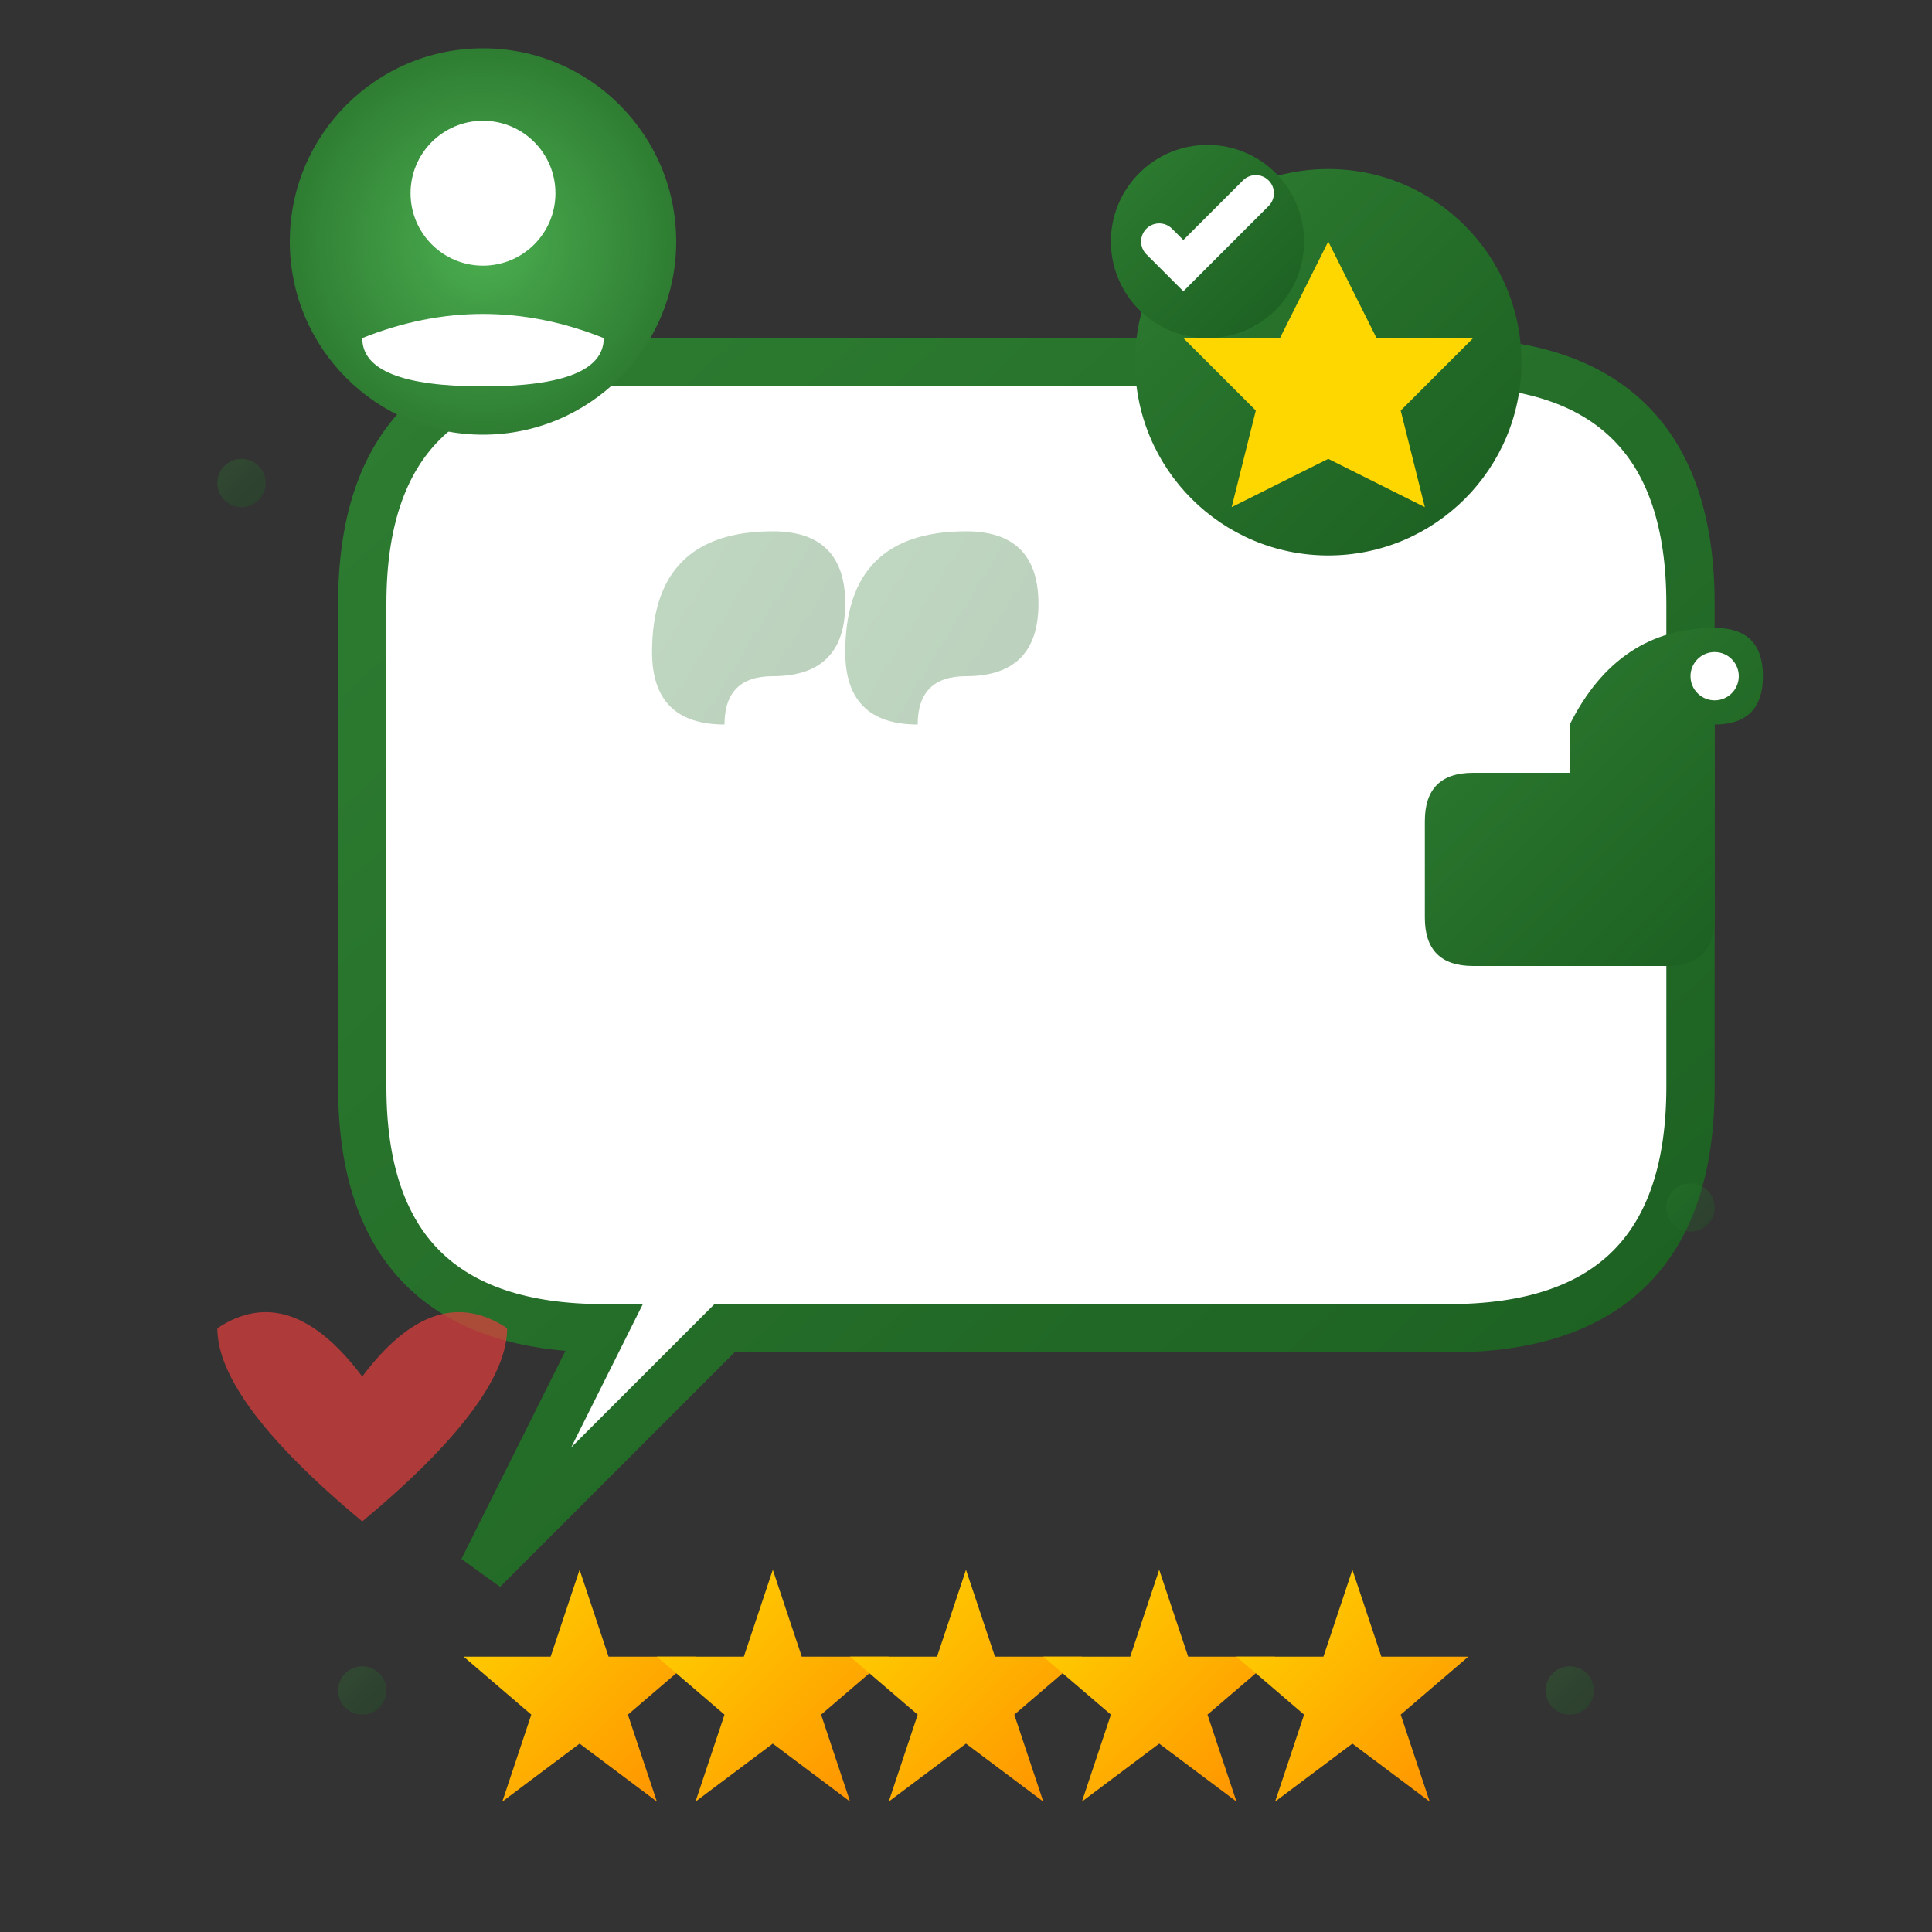 <svg width="80" height="80" viewBox="0 0 80 80" xmlns="http://www.w3.org/2000/svg">
  <rect x="0" y="0" width="80" height="80" fill="#333333" stroke="none"/>
  <defs>
    <linearGradient id="quoteGradient" x1="0%" y1="0%" x2="100%" y2="100%">
      <stop offset="0%" style="stop-color:#2e7d32;stop-opacity:1" />
      <stop offset="100%" style="stop-color:#1b5e20;stop-opacity:1" />
    </linearGradient>
    
    <linearGradient id="starGradient" x1="0%" y1="0%" x2="100%" y2="100%">
      <stop offset="0%" style="stop-color:#ffd700;stop-opacity:1" />
      <stop offset="100%" style="stop-color:#ff8f00;stop-opacity:1" />
    </linearGradient>
    
    <radialGradient id="profileGradient" cx="50%" cy="50%" r="50%">
      <stop offset="0%" style="stop-color:#4caf50;stop-opacity:1" />
      <stop offset="100%" style="stop-color:#2e7d32;stop-opacity:1" />
    </radialGradient>
  </defs>
  
  <!-- Quote bubble background -->
  <path d="M15 25 Q15 15 25 15 L60 15 Q70 15 70 25 L70 45 Q70 55 60 55 L30 55 L20 65 L25 55 Q15 55 15 45 Z" fill="white" stroke="url(#quoteGradient)" stroke-width="2"/>
  
  <!-- Large quotation marks -->
  <g transform="translate(30, 30)">
    <path d="M0 0 Q-3 0 -3 -3 Q-3 -8 2 -8 Q5 -8 5 -5 Q5 -2 2 -2 Q0 -2 0 0 L0 5 Z" fill="url(#quoteGradient)" opacity="0.3"/>
    <path d="M8 0 Q5 0 5 -3 Q5 -8 10 -8 Q13 -8 13 -5 Q13 -2 10 -2 Q8 -2 8 0 L8 5 Z" fill="url(#quoteGradient)" opacity="0.3"/>
  </g>
  
  <!-- Customer profile icon -->
  <g transform="translate(20, 10)">
    <circle cx="0" cy="0" r="8" fill="url(#profileGradient)"/>
    <circle cx="0" cy="-2" r="3" fill="white"/>
    <path d="M-5 4 Q0 2 5 4 Q5 6 0 6 Q-5 6 -5 4" fill="white"/>
  </g>
  
  <!-- Five-star rating -->
  <g transform="translate(40, 65)">
    <g transform="translate(-16, 0)">
      <path d="M0 0 L1.5 4.5 L6 4.5 L2.5 7.5 L4 12 L0 9 L-4 12 L-2.5 7.5 L-6 4.5 L-1.5 4.5 Z" fill="url(#starGradient)" transform="scale(0.8)"/>
    </g>
    <g transform="translate(-8, 0)">
      <path d="M0 0 L1.5 4.5 L6 4.5 L2.5 7.5 L4 12 L0 9 L-4 12 L-2.5 7.5 L-6 4.5 L-1.5 4.5 Z" fill="url(#starGradient)" transform="scale(0.8)"/>
    </g>
    <g transform="translate(0, 0)">
      <path d="M0 0 L1.5 4.5 L6 4.5 L2.5 7.5 L4 12 L0 9 L-4 12 L-2.5 7.5 L-6 4.5 L-1.5 4.5 Z" fill="url(#starGradient)" transform="scale(0.8)"/>
    </g>
    <g transform="translate(8, 0)">
      <path d="M0 0 L1.5 4.5 L6 4.5 L2.5 7.5 L4 12 L0 9 L-4 12 L-2.5 7.5 L-6 4.5 L-1.5 4.5 Z" fill="url(#starGradient)" transform="scale(0.8)"/>
    </g>
    <g transform="translate(16, 0)">
      <path d="M0 0 L1.5 4.5 L6 4.5 L2.5 7.5 L4 12 L0 9 L-4 12 L-2.5 7.5 L-6 4.5 L-1.5 4.5 Z" fill="url(#starGradient)" transform="scale(0.8)"/>
    </g>
  </g>
  
  <!-- Thumbs up icon -->
  <g transform="translate(65, 30)">
    <path d="M0 0 Q2 -4 6 -4 Q8 -4 8 -2 Q8 0 6 0 L6 8 Q6 10 4 10 L-4 10 Q-6 10 -6 8 L-6 4 Q-6 2 -4 2 L0 2 Z" fill="url(#quoteGradient)"/>
    <circle cx="6" cy="-2" r="1" fill="white"/>
  </g>
  
  <!-- Testimonial text lines -->
  <g opacity="0.2">
    <line x1="25" y1="35" x2="55" y2="35" stroke="url(#quoteGradient)" stroke-width="1"/>
    <line x1="25" y1="40" x2="50" y2="40" stroke="url(#quoteGradient)" stroke-width="1"/>
    <line x1="25" y1="45" x2="45" y2="45" stroke="url(#quoteGradient)" stroke-width="1"/>
  </g>
  
  <!-- Excellence badge -->
  <g transform="translate(55, 15)">
    <circle cx="0" cy="0" r="8" fill="url(#quoteGradient)"/>
    <path d="M0 -5 L2 -1 L6 -1 L3 2 L4 6 L0 4 L-4 6 L-3 2 L-6 -1 L-2 -1 Z" fill="#ffd700"/>
  </g>
  
  <!-- Heart icon (for satisfaction) -->
  <g transform="translate(15, 55)">
    <path d="M0 2 Q-3 -2 -6 0 Q-6 3 0 8 Q6 3 6 0 Q3 -2 0 2" fill="#e53e3e" opacity="0.7"/>
  </g>
  
  <!-- Verification checkmark -->
  <g transform="translate(50, 10)">
    <circle cx="0" cy="0" r="4" fill="url(#quoteGradient)"/>
    <path d="M-2 0 L-1 1 L2 -2" fill="none" stroke="white" stroke-width="1.5" stroke-linecap="round"/>
  </g>
  
  <!-- Decorative elements -->
  <g opacity="0.3">
    <circle cx="10" cy="20" r="1" fill="url(#quoteGradient)"/>
    <circle cx="70" cy="50" r="1" fill="url(#quoteGradient)"/>
    <circle cx="15" cy="70" r="1" fill="url(#quoteGradient)"/>
    <circle cx="65" cy="70" r="1" fill="url(#quoteGradient)"/>
  </g>
</svg>
